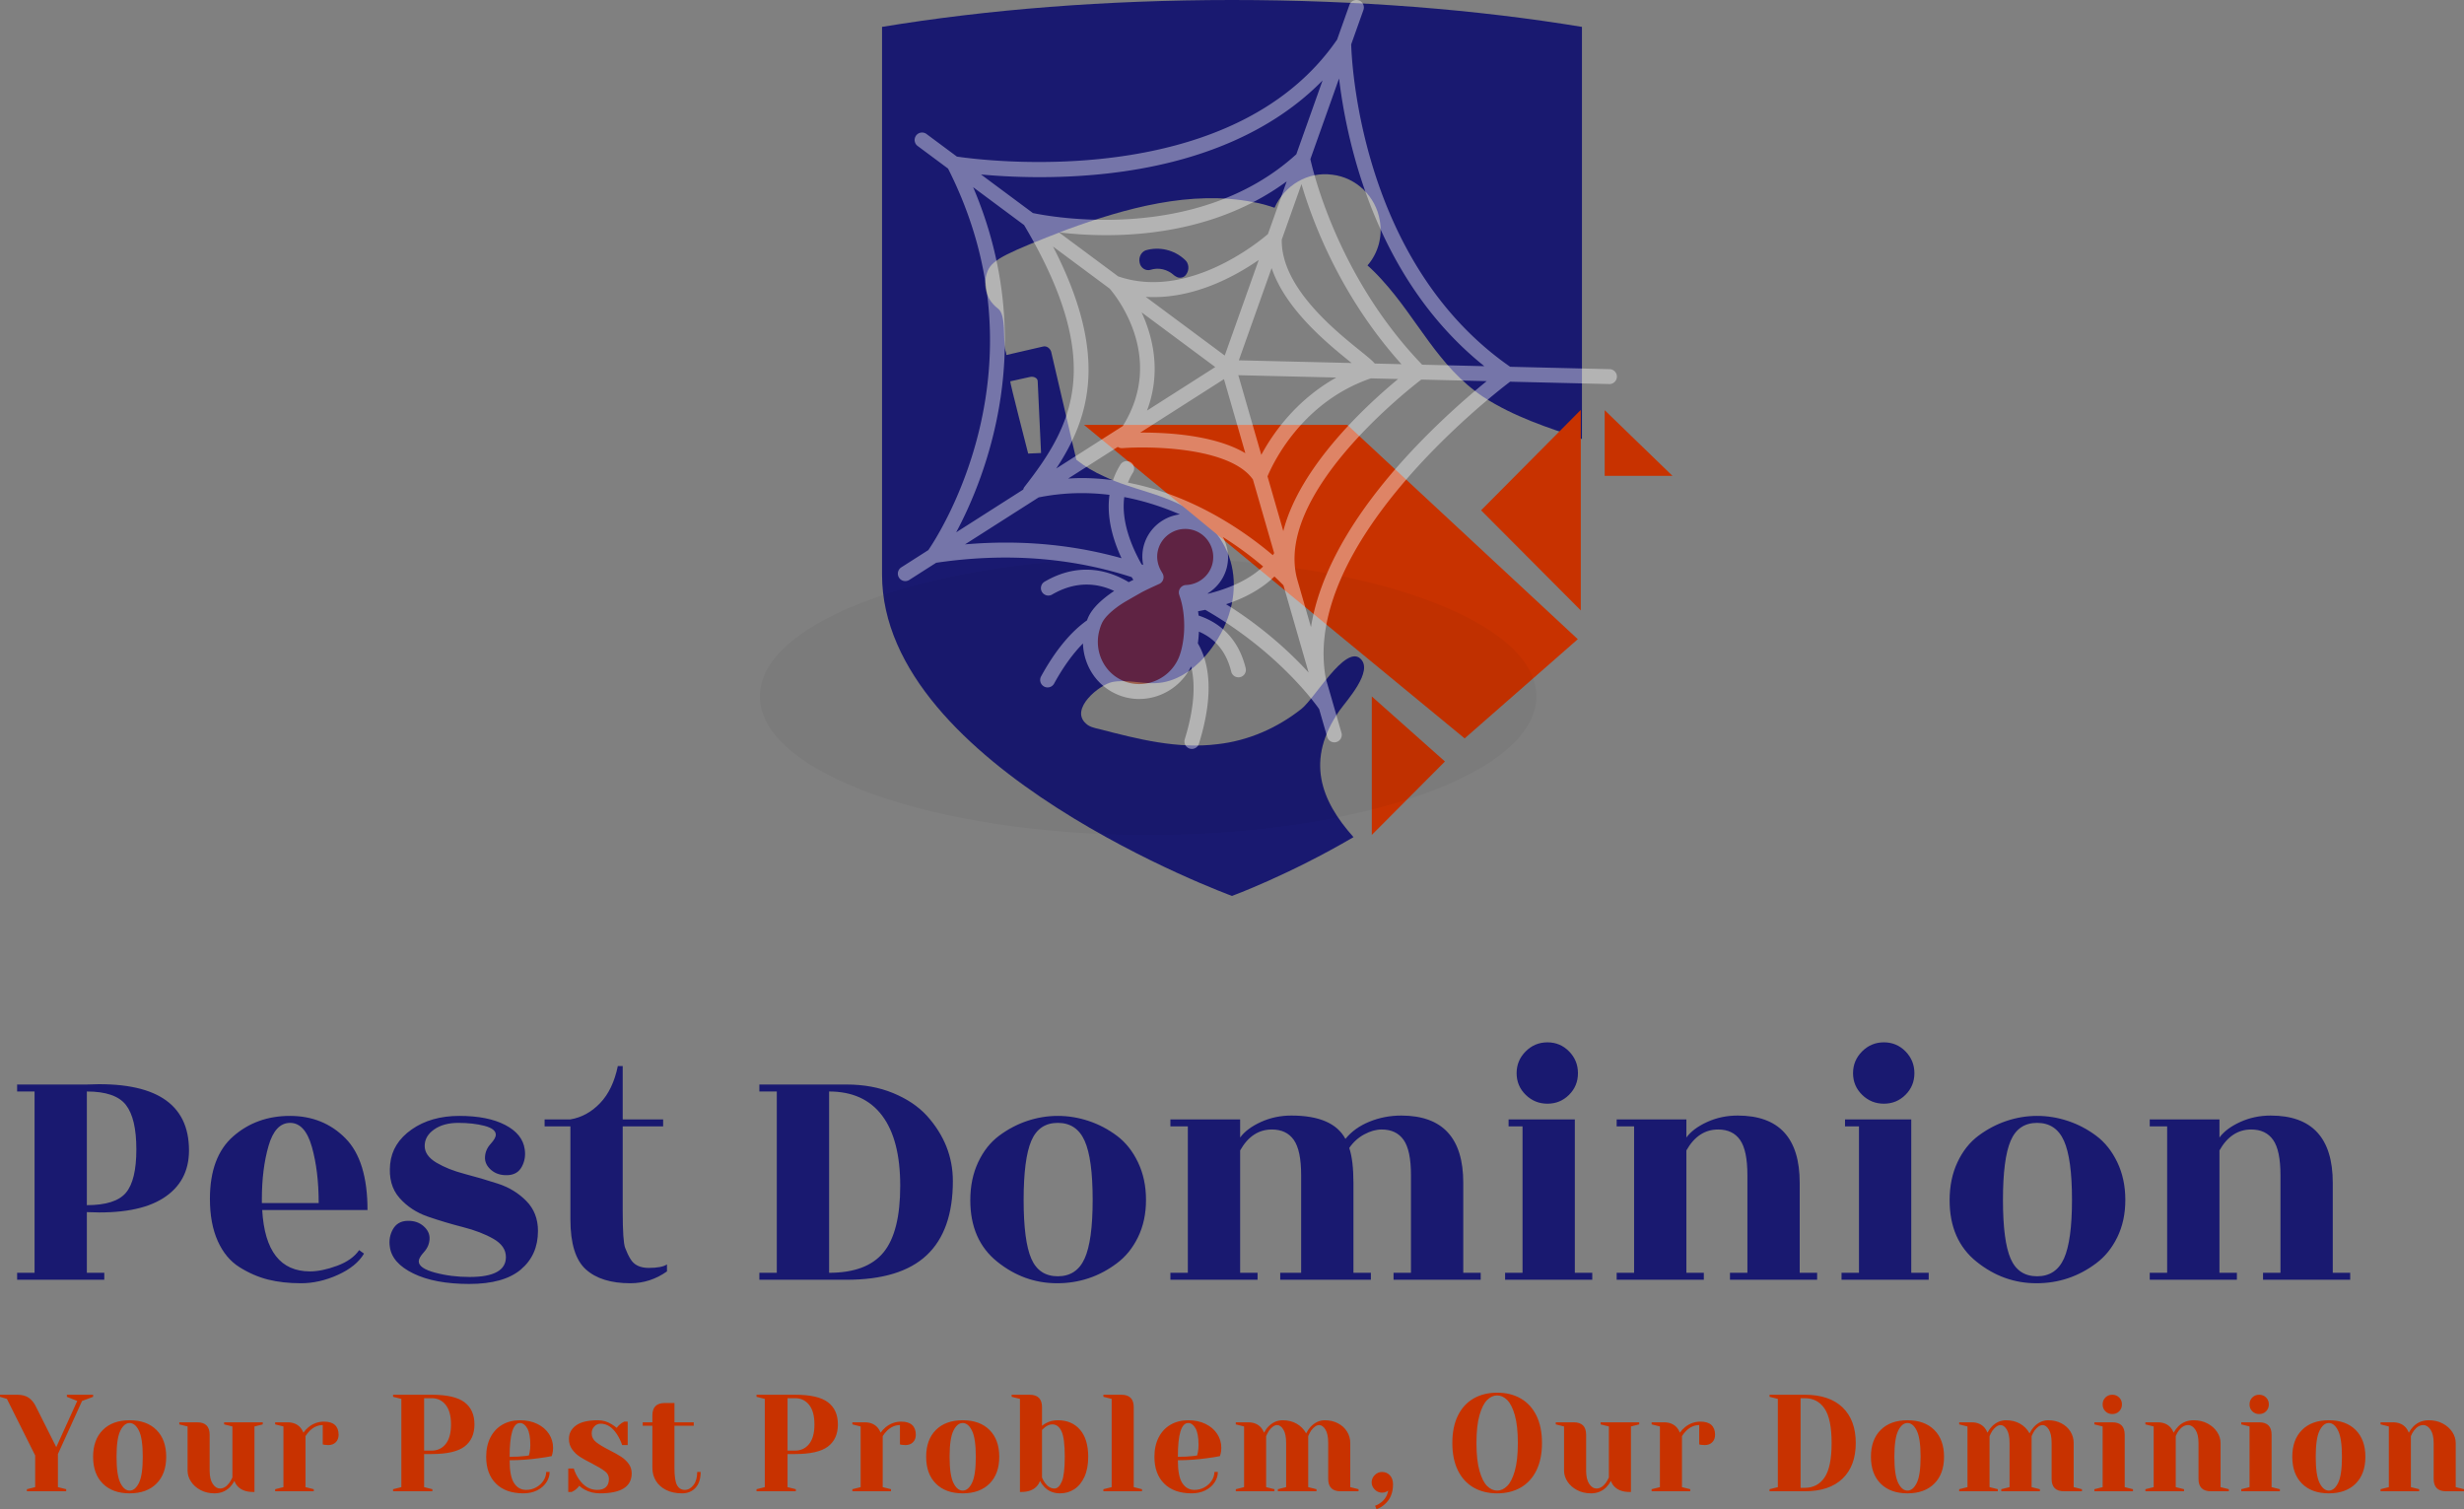 <svg xmlns="http://www.w3.org/2000/svg" xmlns:xlink="http://www.w3.org/1999/xlink" viewBox="298 59.137 395.52 242.249" width="5000" height="3062.413" preserveAspectRatio="none"><rect x="298" y="59.137" width="395.52" height="242.249" fill="#808080" stroke="none"/><defs></defs><style>.a6izo4zJpcolor {fill:#C83200;fill-opacity:1;}.aD6z1nYkhcolor {fill:#191970;fill-opacity:1;}.aFslArbvSW0filter-floo {flood-color:#C83200;flood-opacity:0.5;}.aFv07NPJZrcolors-0 {fill:#C83200;fill-opacity:1;}.aLgOaV3zRcolors-0 {fill:#191970;fill-opacity:1;}.aLgOaV3zRcolors-1 {fill:#869CB8;fill-opacity:1;}.aLgOaV3zRcolors-2 {fill:#5E738E;fill-opacity:1;}.aLgOaV3zRcolors-3 {fill:#151F35;fill-opacity:1;}.aLgOaV3zRcolors-4 {fill:#BDBDC2;fill-opacity:1;}.aLgOaV3zRcolors-5 {fill:#0AC5A8;fill-opacity:1;}.aLgOaV3zRcolors-6 {fill:#51F3DA;fill-opacity:1;}.aLgOaV3zRcolors-7 {fill:#A7ACB0;fill-opacity:1;}.aLnexC3i8Acolors-0 {fill:#C83200;fill-opacity:1;}.aLnexC3i8Acolors-1 {fill:#FFFFFF;fill-opacity:1;}.icon2 {fill:#869CB8;fill-opacity:1;}.icon3 {fill:#5E738E;fill-opacity:1;}.icon3-str {stroke:#5E738E;stroke-opacity:1;}.icon4 {fill:#151F35;fill-opacity:1;}.icon5 {fill:#BDBDC2;fill-opacity:1;}.icon6 {fill:#0AC5A8;fill-opacity:1;}.icon7 {fill:#51F3DA;fill-opacity:1;}.icon8 {fill:#A7ACB0;fill-opacity:1;}</style><defs><filter x="419.975" y="59.137" width="137.569" height="134.016" id="FslArbvSW" filterUnits="userSpaceOnUse" primitiveUnits="userSpaceOnUse" color-interpolation-filters="sRGB"></filter></defs><g opacity="1" transform="rotate(0 298 282.681)"><svg width="395.52" height="18.705" x="298" y="282.681" preserveAspectRatio="none" viewBox="0 -28.6 714.6 33.8"><g transform="matrix(1 0 0 1 0 0)" class="a6izo4zJpcolor"><path id="id-6izo4zJp31" d="M7.80 0L7.80-0.60L10.20-1.20L10.20-10.40L2-26.80L0-27.40L0-28L5-28Q7.08-28 8.34-27.12Q9.60-26.24 10.40-24.60L10.40-24.60L16.32-12.80L22.40-26.20L19.40-27.40L19.40-28L27-28L27-27.40L23.80-26.20L16.80-10.80L16.80-1.20L19.20-0.60L19.20 0L7.80 0Z M37.60 0.60Q32.64 0.60 29.82-2.22Q27.00-5.04 27.00-10L27.00-10Q27.00-14.96 29.82-17.78Q32.64-20.60 37.60-20.60L37.60-20.60Q42.56-20.60 45.38-17.78Q48.20-14.96 48.20-10L48.20-10Q48.20-5.04 45.38-2.22Q42.56 0.60 37.60 0.60L37.60 0.60ZM37.60-0.20Q39.20-0.20 40.30-2.44Q41.40-4.68 41.40-10L41.40-10Q41.40-15.32 40.30-17.56Q39.20-19.80 37.60-19.80L37.60-19.80Q36-19.80 34.90-17.56Q33.80-15.32 33.80-10L33.80-10Q33.80-4.68 34.90-2.44Q36-0.20 37.60-0.20L37.60-0.20Z M62.20 0.60Q59.96 0.60 58.18-0.34Q56.40-1.28 55.40-2.80Q54.40-4.32 54.40-6L54.40-6L54.40-18.80L52.00-19.40L52.00-20L57.20-20Q60.80-20 60.80-16.40L60.80-16.40L60.80-6Q60.80-3.48 61.70-2.14Q62.60-0.80 63.80-0.80L63.80-0.80Q65.28-0.80 66.48-2.40L66.48-2.40Q66.92-3 67.40-4L67.40-4L67.40-18.80L65-19.40L65-20L76.20-20L76.20-19.40L73.80-18.80L73.80 0.20L73.40 0.20Q70.48 0.20 68.96-1.40L68.96-1.40Q68.28-2.12 68-3L68-3Q67.44-2 66.68-1.20L66.68-1.20Q64.88 0.60 62.20 0.60L62.20 0.60Z M79.80 0L79.80-0.60L82.20-1.20L82.20-18.80L79.80-19.40L79.80-20L83.40-20Q85.76-20 87.12-18.48L87.12-18.48Q87.64-17.88 88-17L88-17Q88.60-17.88 89.48-18.60L89.48-18.60Q91.48-20.20 93.96-20.20L93.96-20.20Q96.08-20.20 97.14-19.22Q98.20-18.24 98.20-16.40L98.20-16.40Q98.20-15.04 97.38-14.22Q96.56-13.40 95.20-13.40L95.20-13.40Q94.64-13.40 94.08-13.48L94.08-13.48L93.60-13.60L93.60-19.20Q91.56-19.20 89.88-17.60L89.88-17.60Q89.08-16.80 88.60-16L88.60-16L88.60-1.20L91-0.60L91 0L79.80 0Z M114.00 0L114.00-0.60L116.40-1.20L116.40-26.80L114.00-27.40L114.00-28L125.20-28Q131.84-28 134.72-25.82Q137.60-23.64 137.60-19.40L137.60-19.40Q137.60-15.16 134.72-12.98Q131.84-10.80 125.20-10.80L125.20-10.80L123.00-10.80L123.00-1.20L125.40-0.60L125.40 0L114.00 0ZM123.00-11.80L125.20-11.80Q127.72-11.80 129.26-13.72Q130.80-15.64 130.80-19.40L130.80-19.40Q130.80-23.12 129.26-25.06Q127.72-27 125.20-27L125.20-27L123.00-27L123.00-11.80Z M151.80 0.60Q146.68 0.60 143.84-2.22Q141.00-5.04 141.00-10L141.00-10Q141.00-13.24 142.24-15.64Q143.48-18.04 145.70-19.32Q147.92-20.60 150.80-20.60L150.80-20.60Q153.68-20.60 155.86-19.52Q158.04-18.44 159.22-16.62Q160.40-14.80 160.40-12.60L160.40-12.60Q160.40-11.60 160.20-10.88L160.20-10.88L160.00-10.20Q158.28-9.84 156.28-9.60L156.28-9.60Q152.08-9 147.80-9L147.80-9Q147.80-4.36 149.08-2.38Q150.36-0.40 152.60-0.40L152.60-0.40Q154.16-0.40 155.50-1.14Q156.84-1.88 157.62-3.10Q158.40-4.32 158.40-5.60L158.40-5.60L159.40-5.60Q159.40-4 158.44-2.56Q157.48-1.12 155.76-0.26Q154.04 0.60 151.80 0.60L151.80 0.60ZM147.80-10Q150.36-10 151.96-10.20L151.96-10.20Q152.64-10.24 153.40-10.40L153.40-10.40Q153.44-10.60 153.60-11.28L153.60-11.28Q153.80-12.28 153.80-13.40L153.80-13.40Q153.80-16.72 152.92-18.26Q152.04-19.80 150.80-19.80L150.80-19.80Q147.80-19.80 147.80-10L147.80-10Z M174.00 0.60Q171.52 0.60 169.56-0.48L169.56-0.48Q168.60-1 168.00-1.60L168.00-1.60Q167.36-0.72 166.60-0.24L166.60-0.24Q166.24 0 165.80 0.20L165.80 0.20L164.80 0.20L164.80-6.60L166.40-6.60Q166.92-4.92 167.92-3.48L167.92-3.48Q170.04-0.40 173.20-0.40L173.20-0.40Q174.88-0.40 175.74-1.22Q176.60-2.04 176.60-3.60L176.60-3.60Q176.60-4.92 175.42-5.82Q174.24-6.72 171.72-8.04L171.72-8.04Q169.56-9.12 168.22-9.98Q166.88-10.84 165.94-12.14Q165.00-13.44 165.00-15.20L165.00-15.20Q165.00-17.60 167.06-19.10Q169.12-20.60 173.40-20.60L173.40-20.60Q175.52-20.60 177.32-19.48L177.32-19.48Q178.20-18.96 178.84-18.40L178.84-18.40Q179.36-19.12 180.24-19.76L180.24-19.76Q180.92-20.16 181.04-20.20L181.04-20.20L182.04-20.20L182.04-13.40L180.44-13.40Q179.84-15.12 178.96-16.48L178.96-16.48Q176.96-19.60 174.20-19.60L174.20-19.60Q173.12-19.60 172.36-18.80Q171.60-18 171.60-16.80L171.60-16.80Q171.60-15.28 172.88-14.26Q174.16-13.24 176.76-11.92L176.76-11.92Q178.88-10.84 180.14-10.02Q181.40-9.20 182.30-8Q183.20-6.80 183.20-5.20L183.20-5.20Q183.20 0.60 174.00 0.60L174.00 0.60Z M197.80 0.60Q195.16 0.60 193.22-0.36Q191.28-1.32 190.24-3Q189.20-4.68 189.20-6.80L189.20-6.80L189.20-19L186.40-19L186.40-20L189.20-20L189.20-22Q189.20-25.60 192.80-25.60L192.80-25.60L195.60-25.60L195.60-20L201.20-20L201.20-19L195.60-19L195.60-6.80Q195.60-3.12 196.36-1.76Q197.12-0.40 198.60-0.40L198.60-0.40Q200.04-0.40 201.12-1.80Q202.20-3.20 202.20-5.60L202.20-5.60L203.20-5.60Q203.20-2.64 201.72-1.02Q200.24 0.60 197.80 0.60L197.80 0.60Z M219.40 0L219.40-0.60L221.80-1.20L221.80-26.80L219.40-27.40L219.40-28L230.60-28Q237.24-28 240.12-25.82Q243.00-23.64 243.00-19.40L243.00-19.40Q243.00-15.16 240.12-12.98Q237.24-10.80 230.60-10.80L230.60-10.80L228.40-10.80L228.40-1.20L230.80-0.60L230.80 0L219.40 0ZM228.40-11.80L230.60-11.80Q233.12-11.80 234.66-13.72Q236.20-15.64 236.20-19.40L236.20-19.40Q236.20-23.12 234.66-25.06Q233.12-27 230.60-27L230.60-27L228.40-27L228.40-11.80Z M247.20 0L247.20-0.60L249.60-1.20L249.60-18.80L247.20-19.40L247.20-20L250.80-20Q253.16-20 254.52-18.48L254.52-18.48Q255.04-17.88 255.40-17L255.40-17Q256.00-17.88 256.88-18.60L256.88-18.60Q258.88-20.20 261.36-20.20L261.36-20.20Q263.48-20.20 264.54-19.22Q265.60-18.24 265.60-16.40L265.60-16.40Q265.60-15.04 264.78-14.22Q263.96-13.40 262.60-13.40L262.60-13.40Q262.04-13.40 261.48-13.48L261.48-13.48L261.00-13.60L261.00-19.20Q258.96-19.20 257.28-17.60L257.28-17.60Q256.48-16.80 256.00-16L256.00-16L256.00-1.20L258.40-0.60L258.40 0L247.20 0Z M279.20 0.60Q274.24 0.60 271.42-2.22Q268.60-5.04 268.60-10L268.60-10Q268.60-14.96 271.42-17.78Q274.24-20.60 279.20-20.60L279.20-20.60Q284.16-20.60 286.98-17.78Q289.80-14.96 289.80-10L289.80-10Q289.80-5.04 286.98-2.22Q284.16 0.60 279.20 0.60L279.20 0.60ZM279.20-0.20Q280.80-0.20 281.90-2.44Q283.00-4.68 283.00-10L283.00-10Q283.00-15.32 281.90-17.56Q280.80-19.80 279.20-19.80L279.20-19.80Q277.60-19.80 276.50-17.56Q275.40-15.32 275.40-10L275.40-10Q275.40-4.68 276.50-2.44Q277.60-0.20 279.20-0.20L279.20-0.20Z M307.40 0.60Q304.72 0.60 302.92-1.20L302.92-1.20Q302.16-2 301.60-3L301.60-3Q301.32-2.12 300.64-1.40L300.64-1.40Q299.12 0.20 296.20 0.20L296.20 0.20L295.80 0.20L295.80-26.80L293.40-27.40L293.40-28L298.60-28Q302.20-28 302.20-24.40L302.20-24.40L302.20-19Q302.84-19.52 303.44-19.80L303.44-19.80Q304.88-20.60 306.80-20.60L306.80-20.60Q310.84-20.60 313.22-17.86Q315.60-15.12 315.60-10L315.60-10Q315.60-6.60 314.52-4.22Q313.44-1.84 311.60-0.62Q309.76 0.60 307.40 0.60L307.40 0.60ZM305.80-0.80Q307.08-0.80 307.94-2.82Q308.80-4.84 308.80-10L308.80-10Q308.80-15.40 307.86-17.40Q306.92-19.40 305.20-19.40L305.20-19.40Q304.16-19.40 303.08-18.60L303.08-18.60Q302.76-18.36 302.20-17.80L302.20-17.80L302.20-4Q302.56-3.08 303.08-2.40L303.08-2.40Q304.28-0.80 305.80-0.80L305.80-0.80Z M320.00 0L320.00-0.60L322.40-1.20L322.40-26.80L320.00-27.40L320.00-28L325.20-28Q328.80-28 328.80-24.40L328.80-24.40L328.80-1.20L331.20-0.60L331.20 0L320.00 0Z M345.60 0.60Q340.48 0.60 337.64-2.22Q334.80-5.04 334.80-10L334.80-10Q334.80-13.24 336.04-15.64Q337.28-18.04 339.50-19.32Q341.72-20.60 344.60-20.60L344.60-20.60Q347.48-20.60 349.66-19.52Q351.84-18.44 353.02-16.62Q354.20-14.80 354.20-12.60L354.20-12.60Q354.20-11.60 354.00-10.88L354.00-10.88L353.80-10.20Q352.08-9.84 350.08-9.60L350.08-9.60Q345.88-9 341.60-9L341.60-9Q341.60-4.36 342.88-2.38Q344.16-0.40 346.40-0.40L346.40-0.40Q347.96-0.40 349.30-1.14Q350.64-1.88 351.42-3.10Q352.20-4.32 352.20-5.60L352.20-5.60L353.20-5.60Q353.20-4 352.24-2.56Q351.28-1.12 349.56-0.26Q347.84 0.60 345.60 0.60L345.60 0.60ZM341.60-10Q344.16-10 345.76-10.20L345.76-10.20Q346.44-10.24 347.20-10.40L347.20-10.40Q347.24-10.60 347.40-11.28L347.40-11.28Q347.60-12.28 347.60-13.40L347.60-13.40Q347.60-16.72 346.72-18.26Q345.84-19.80 344.60-19.80L344.60-19.80Q341.60-19.80 341.60-10L341.60-10Z M358.40 0L358.40-0.60L360.80-1.20L360.80-18.80L358.40-19.40L358.40-20L362.00-20Q364.36-20 365.72-18.48L365.72-18.48Q366.24-17.88 366.60-17L366.60-17Q367.20-18.12 367.88-18.80L367.88-18.80Q369.68-20.60 372.00-20.60L372.00-20.60Q374.32-20.60 376.08-19.58Q377.84-18.56 378.80-16.80L378.80-16.80Q379.40-17.96 380.08-18.68L380.08-18.68Q381.92-20.60 384.20-20.60L384.20-20.60Q386.32-20.60 388.02-19.72Q389.72-18.84 390.66-17.32Q391.60-15.80 391.60-14L391.60-14L391.60-1.20L394.00-0.60L394.00 0L388.80 0Q385.20 0 385.20-3.60L385.20-3.60L385.20-14Q385.20-16.60 384.40-17.90Q383.60-19.20 382.60-19.20L382.60-19.20Q381.44-19.20 380.24-17.60L380.24-17.60Q379.76-16.84 379.40-16L379.40-16L379.40-1.20L381.80-0.60L381.80 0L370.60 0L370.60-0.60L373.00-1.20L373.00-14Q373.00-16.60 372.20-17.90Q371.40-19.20 370.40-19.20L370.40-19.20Q369.24-19.20 368.04-17.60L368.04-17.60Q367.56-16.84 367.20-16L367.20-16L367.20-1.20L369.60-0.60L369.60 0L358.40 0Z M399.20 5.20L398.80 4.20Q399.64 3.92 400.48 3.28L400.48 3.28Q402.20 2 402.60-0.20L402.60-0.20L402.08 0.12Q401.56 0.40 400.80 0.40L400.80 0.40Q399.60 0.40 398.70-0.50Q397.80-1.40 397.80-2.60L397.80-2.60Q397.80-3.80 398.70-4.70Q399.60-5.60 400.80-5.60L400.80-5.60Q402.20-5.60 403.10-4.62Q404.00-3.64 404.00-2L404.00-2Q404.00 1.68 401.60 3.76L401.60 3.76Q400.56 4.72 399.20 5.20L399.20 5.20Z M434.20 0.60Q430.28 0.60 427.34-1.10Q424.40-2.80 422.80-6.08Q421.20-9.36 421.20-14L421.20-14Q421.20-18.64 422.80-21.92Q424.40-25.20 427.34-26.90Q430.28-28.60 434.20-28.60L434.20-28.60Q438.12-28.60 441.06-26.90Q444.00-25.20 445.60-21.92Q447.20-18.64 447.20-14L447.20-14Q447.20-9.36 445.60-6.08Q444.00-2.80 441.06-1.10Q438.12 0.60 434.20 0.60L434.20 0.60ZM434.20-0.20Q435.76-0.20 437.10-1.52Q438.44-2.84 439.32-5.92Q440.20-9 440.20-14L440.20-14Q440.20-19 439.32-22.08Q438.44-25.16 437.10-26.48Q435.76-27.80 434.20-27.80L434.20-27.80Q432.64-27.80 431.30-26.48Q429.96-25.16 429.08-22.08Q428.20-19 428.20-14L428.20-14Q428.20-9 429.08-5.92Q429.96-2.84 431.30-1.52Q432.64-0.20 434.20-0.20L434.20-0.20Z M461.40 0.60Q459.16 0.60 457.38-0.34Q455.60-1.28 454.60-2.80Q453.60-4.32 453.60-6L453.60-6L453.60-18.80L451.20-19.40L451.20-20L456.40-20Q460.00-20 460.00-16.40L460.00-16.40L460.00-6Q460.00-3.48 460.90-2.14Q461.80-0.80 463.00-0.80L463.00-0.80Q464.48-0.80 465.68-2.40L465.68-2.40Q466.12-3 466.60-4L466.60-4L466.60-18.80L464.20-19.40L464.20-20L475.40-20L475.40-19.40L473.00-18.80L473.00 0.20L472.60 0.20Q469.68 0.20 468.16-1.40L468.16-1.40Q467.48-2.12 467.20-3L467.20-3Q466.64-2 465.88-1.20L465.88-1.20Q464.08 0.60 461.40 0.60L461.40 0.60Z M479.00 0L479.00-0.60L481.40-1.20L481.40-18.80L479.00-19.40L479.00-20L482.60-20Q484.96-20 486.32-18.48L486.32-18.48Q486.84-17.88 487.20-17L487.20-17Q487.80-17.88 488.68-18.60L488.68-18.60Q490.68-20.20 493.16-20.20L493.16-20.20Q495.28-20.20 496.34-19.22Q497.40-18.24 497.40-16.40L497.40-16.40Q497.40-15.04 496.58-14.22Q495.76-13.40 494.40-13.40L494.40-13.40Q493.84-13.40 493.28-13.48L493.28-13.48L492.80-13.60L492.80-19.20Q490.76-19.20 489.08-17.60L489.08-17.60Q488.28-16.80 487.80-16L487.80-16L487.80-1.20L490.20-0.60L490.20 0L479.00 0Z M513.20 0L513.20-0.60L515.60-1.20L515.60-26.80L513.20-27.40L513.20-28L523.40-28Q530.56-28 534.38-24.32Q538.20-20.64 538.20-14L538.20-14Q538.20-7.36 534.38-3.68Q530.56 0 523.40 0L523.40 0L513.20 0ZM522.20-1L523.40-1Q527.12-1 529.16-4.02Q531.20-7.04 531.20-14L531.20-14Q531.20-20.96 529.16-23.98Q527.12-27 523.40-27L523.40-27L522.20-27L522.20-1Z M553.20 0.60Q548.24 0.60 545.42-2.22Q542.60-5.04 542.60-10L542.60-10Q542.60-14.96 545.42-17.78Q548.24-20.60 553.20-20.60L553.20-20.60Q558.16-20.60 560.98-17.78Q563.80-14.96 563.80-10L563.80-10Q563.80-5.04 560.98-2.22Q558.16 0.60 553.20 0.60L553.20 0.60ZM553.20-0.20Q554.80-0.20 555.90-2.44Q557.00-4.68 557.00-10L557.00-10Q557.00-15.32 555.90-17.56Q554.80-19.80 553.20-19.80L553.20-19.80Q551.60-19.80 550.50-17.56Q549.40-15.32 549.40-10L549.40-10Q549.40-4.68 550.50-2.44Q551.60-0.20 553.20-0.20L553.20-0.20Z M568.20 0L568.20-0.60L570.60-1.20L570.60-18.80L568.20-19.40L568.20-20L571.80-20Q574.16-20 575.52-18.48L575.52-18.48Q576.04-17.88 576.40-17L576.40-17Q577.00-18.12 577.68-18.80L577.68-18.80Q579.48-20.60 581.80-20.60L581.80-20.60Q584.12-20.60 585.88-19.58Q587.64-18.56 588.60-16.80L588.60-16.80Q589.20-17.96 589.88-18.68L589.88-18.68Q591.72-20.60 594.00-20.60L594.00-20.60Q596.12-20.60 597.82-19.72Q599.52-18.84 600.46-17.32Q601.40-15.80 601.40-14L601.40-14L601.40-1.20L603.80-0.60L603.80 0L598.60 0Q595.00 0 595.00-3.60L595.00-3.60L595.00-14Q595.00-16.60 594.20-17.90Q593.40-19.20 592.40-19.20L592.40-19.20Q591.24-19.20 590.04-17.60L590.04-17.60Q589.56-16.84 589.20-16L589.20-16L589.20-1.20L591.60-0.60L591.60 0L580.40 0L580.40-0.60L582.80-1.20L582.80-14Q582.80-16.60 582.00-17.90Q581.20-19.20 580.20-19.20L580.20-19.20Q579.04-19.20 577.84-17.60L577.84-17.60Q577.36-16.84 577.00-16L577.00-16L577.00-1.20L579.40-0.60L579.40 0L568.20 0Z M607.40 0L607.40-0.60L609.80-1.20L609.80-18.80L607.40-19.40L607.40-20L612.60-20Q616.20-20 616.20-16.40L616.20-16.40L616.20-1.20L618.60-0.60L618.60 0L607.40 0ZM612.60-22.40Q611.40-22.40 610.60-23.20Q609.80-24 609.80-25.20L609.80-25.20Q609.80-26.40 610.60-27.20Q611.40-28 612.60-28L612.60-28Q613.80-28 614.60-27.20Q615.40-26.40 615.40-25.20L615.40-25.20Q615.40-24 614.60-23.20Q613.80-22.40 612.60-22.40L612.60-22.40Z M622.20 0L622.20-0.60L624.60-1.20L624.60-18.80L622.20-19.40L622.20-20L625.80-20Q628.16-20 629.52-18.48L629.52-18.48Q630.04-17.88 630.40-17L630.40-17Q630.96-18.04 631.72-18.80L631.72-18.80Q633.52-20.60 636.20-20.60L636.20-20.60Q638.44-20.60 640.22-19.66Q642.00-18.72 643.00-17.20Q644.00-15.68 644.00-14L644.00-14L644.00-1.20L646.40-0.60L646.40 0L641.20 0Q637.60 0 637.60-3.60L637.60-3.60L637.60-14Q637.60-16.52 636.70-17.86Q635.80-19.20 634.60-19.20L634.60-19.20Q633.08-19.20 631.88-17.60L631.88-17.60Q631.36-16.92 631.00-16L631.00-16L631.00-1.20L633.40-0.60L633.40 0L622.20 0Z M650 0L650-0.60L652.40-1.20L652.40-18.80L650-19.40L650-20L655.20-20Q658.80-20 658.80-16.40L658.80-16.40L658.80-1.20L661.20-0.60L661.20 0L650 0ZM655.20-22.40Q654-22.40 653.20-23.20Q652.40-24 652.40-25.20L652.40-25.20Q652.40-26.40 653.20-27.20Q654-28 655.20-28L655.20-28Q656.40-28 657.20-27.20Q658-26.40 658-25.20L658-25.20Q658-24 657.20-23.20Q656.40-22.40 655.20-22.40L655.20-22.40Z M675.40 0.60Q670.44 0.60 667.62-2.22Q664.80-5.04 664.80-10L664.80-10Q664.80-14.96 667.62-17.78Q670.44-20.60 675.40-20.60L675.40-20.60Q680.36-20.60 683.18-17.78Q686-14.96 686-10L686-10Q686-5.04 683.18-2.22Q680.36 0.60 675.40 0.60L675.40 0.60ZM675.40-0.20Q677-0.20 678.10-2.44Q679.20-4.68 679.20-10L679.20-10Q679.20-15.32 678.10-17.56Q677-19.80 675.40-19.80L675.40-19.80Q673.80-19.80 672.70-17.56Q671.60-15.32 671.60-10L671.60-10Q671.60-4.68 672.70-2.44Q673.80-0.20 675.40-0.20L675.40-0.20Z M690.40 0L690.40-0.60L692.80-1.20L692.80-18.80L690.40-19.40L690.40-20L694.00-20Q696.36-20 697.72-18.48L697.72-18.48Q698.24-17.88 698.60-17L698.60-17Q699.16-18.04 699.92-18.80L699.92-18.80Q701.72-20.60 704.40-20.60L704.40-20.60Q706.64-20.60 708.42-19.66Q710.20-18.72 711.20-17.20Q712.20-15.68 712.20-14L712.20-14L712.20-1.20L714.60-0.60L714.60 0L709.40 0Q705.80 0 705.80-3.60L705.80-3.60L705.80-14Q705.80-16.52 704.90-17.86Q704.00-19.20 702.80-19.20L702.80-19.20Q701.28-19.20 700.08-17.60L700.08-17.60Q699.56-16.92 699.20-16L699.20-16L699.20-1.20L701.60-0.60L701.60 0L690.40 0Z"></path></g></svg></g><g opacity="1" transform="rotate(0 300.748 226.446)"><svg width="374.504" height="38.783" x="300.748" y="226.446" preserveAspectRatio="none" viewBox="1.6 -27.24 267.68 27.72"><g transform="matrix(1 0 0 1 0 0)" class="aD6z1nYkhcolor"><path id="id-D6z1nYkh13" d="M9.60-21.60L9.60-21.60L9.60-8.56Q12.88-8.56 14.08-9.98Q15.28-11.40 15.28-14.96Q15.28-18.52 14.08-20.06Q12.88-21.60 9.60-21.60ZM9.60-0.80L11.60-0.80L11.60 0L1.60 0L1.60-0.80L3.60-0.80L3.60-21.60L1.60-21.60L1.60-22.40L9.56-22.40Q21.32-22.96 21.32-14.84L21.32-14.84Q21.32-11.24 18.36-9.36Q15.40-7.48 9.60-7.76L9.60-7.76L9.60-0.80Z M41.80-8L41.80-8L29.72-8Q30.12-0.96 35.20-0.96L35.20-0.96Q36.56-0.96 38.30-1.60Q40.04-2.24 40.84-3.40L40.84-3.40L41.40-3Q40.52-1.52 38.40-0.56Q36.28 0.40 34.18 0.40Q32.08 0.40 30.40-0.02Q28.72-0.44 27.12-1.44Q25.52-2.44 24.62-4.44Q23.72-6.44 23.72-9.28L23.72-9.28Q23.72-14.12 26.40-16.46Q29.08-18.80 32.90-18.80Q36.72-18.80 39.26-16.24Q41.80-13.68 41.80-8ZM29.68-9.24L29.68-8.80L36.20-8.80Q36.20-12.48 35.42-15.24Q34.64-18 32.92-18Q31.20-18 30.44-15.34Q29.68-12.68 29.68-9.24L29.68-9.24Z M53.52-0.32L53.52-0.32Q57.68-0.32 57.68-2.60L57.68-2.60Q57.68-3.88 56.24-4.70Q54.80-5.52 52.76-6.04Q50.72-6.56 48.74-7.24Q46.76-7.92 45.46-9.40Q44.16-10.88 44.40-13.28Q44.64-15.68 46.86-17.24Q49.08-18.80 52.34-18.80Q55.60-18.80 57.60-17.76Q59.60-16.72 59.84-14.96L59.84-14.96Q60-13.88 59.50-12.96Q59.00-12.04 57.86-12Q56.72-11.96 55.98-12.60Q55.24-13.24 55.28-14.08Q55.32-14.92 55.92-15.58Q56.52-16.24 56.52-16.64L56.52-16.64Q56.52-17.32 55.22-17.66Q53.92-18 52.22-18Q50.52-18 49.44-17.24Q48.36-16.48 48.36-15.36Q48.36-14.24 49.70-13.44Q51.04-12.64 52.96-12.14Q54.88-11.64 56.78-11.02Q58.68-10.40 60.02-9.04Q61.36-7.68 61.36-5.60L61.36-5.60Q61.36-2.84 59.40-1.18Q57.44 0.48 53.48 0.48Q49.52 0.48 47.06-0.72Q44.60-1.92 44.36-3.80L44.36-3.80Q44.20-4.88 44.72-5.80Q45.24-6.72 46.36-6.76Q47.48-6.80 48.22-6.16Q48.96-5.52 48.92-4.68Q48.88-3.84 48.28-3.18Q47.68-2.52 47.68-2.12L47.68-2.12Q47.68-1.32 49.54-0.82Q51.40-0.32 53.52-0.32Z M75.72-17.60L71.08-17.60L71.08-7.84Q71.08-4.40 71.36-3.66Q71.64-2.92 71.96-2.40L71.96-2.40Q72.56-1.36 74.06-1.36Q75.56-1.36 76.16-1.76L76.16-1.76L76.16-0.96Q74.24 0.40 71.96 0.40L71.96 0.40Q68.60 0.40 66.84-1.20Q65.08-2.80 65.08-6.92L65.08-6.92L65.08-17.60L62.12-17.60L62.12-18.40L65.08-18.40Q67-18.72 68.48-20.26Q69.96-21.80 70.52-24.52L70.52-24.52L71.08-24.52L71.08-18.40L75.72-18.40L75.72-17.60Z M96.76 0L96.76 0L86.76 0L86.76-0.80L88.76-0.80L88.76-21.60L86.76-21.60L86.76-22.40L96.76-22.40Q99.72-22.40 102.10-21.42Q104.48-20.44 105.96-18.84L105.96-18.84Q108.96-15.52 108.96-11.32L108.96-11.32Q108.96-5.64 105.96-2.82Q102.96 0 96.76 0ZM94.76-21.60L94.76-0.80Q99.08-0.80 101-3.14Q102.92-5.48 102.92-10.78Q102.92-16.08 100.84-18.84Q98.76-21.60 94.76-21.60L94.76-21.60Z M117.96-2.42Q118.84-0.40 121.00-0.40Q123.16-0.40 124.08-2.44Q125.00-4.48 125.00-9.18Q125.00-13.88 124.08-15.94Q123.16-18 121.00-18Q118.84-18 117.96-15.94Q117.08-13.88 117.08-9.16Q117.08-4.44 117.96-2.42ZM120.92 0.40Q117.12 0.40 114.04-2.08Q110.96-4.56 110.96-9.12L110.96-9.12Q110.96-11.56 111.86-13.48Q112.76-15.40 114.26-16.52Q115.76-17.64 117.48-18.22Q119.20-18.80 121.00-18.80Q122.80-18.80 124.54-18.22Q126.28-17.64 127.78-16.52Q129.28-15.40 130.20-13.48Q131.12-11.56 131.12-9.16Q131.12-6.76 130.20-4.88Q129.28-3 127.76-1.88L127.76-1.88Q124.72 0.40 120.92 0.40Z M167.52-11.12L167.52-0.80L169.52-0.80L169.52 0L159.52 0L159.52-0.80L161.52-0.80L161.52-12Q161.52-14.84 160.68-16.04Q159.84-17.24 158.16-17.24L158.16-17.24Q157.20-17.24 156.16-16.68Q155.12-16.12 154.44-15.12L154.44-15.12Q154.92-13.68 154.92-11.12L154.92-11.12L154.92-0.80L156.92-0.80L156.92 0L146.52 0L146.52-0.80L148.92-0.80L148.92-12Q148.92-14.84 148.08-16.04Q147.24-17.24 145.56-17.24L145.56-17.24Q143.28-17.24 141.92-14.84L141.92-14.84L141.92-0.80L143.92-0.80L143.92 0L133.92 0L133.92-0.80L135.92-0.80L135.92-17.60L133.92-17.60L133.92-18.40L141.92-18.40L141.92-16.32Q142.68-17.36 144.30-18.10Q145.92-18.84 147.80-18.84L147.80-18.84Q152.56-18.84 154-16.16L154-16.16Q155.04-17.44 156.76-18.14Q158.48-18.84 160.40-18.84L160.40-18.84Q167.52-18.84 167.52-11.12L167.52-11.12Z M180.32-18.40L180.32-0.80L182.32-0.80L182.32 0L172.32 0L172.32-0.80L174.32-0.80L174.32-17.60L172.72-17.60L172.72-18.40L180.32-18.40ZM180.68-23.70Q180.68-22.24 179.66-21.22Q178.64-20.20 177.18-20.20Q175.72-20.20 174.68-21.22Q173.64-22.24 173.64-23.70Q173.64-25.16 174.68-26.20Q175.72-27.24 177.18-27.24Q178.64-27.24 179.66-26.20Q180.68-25.16 180.68-23.70Z M206.12-11.12L206.12-0.80L208.12-0.80L208.12 0L198.12 0L198.12-0.80L200.12-0.80L200.12-12Q200.12-14.84 199.28-16.04Q198.44-17.24 196.76-17.24L196.76-17.24Q194.48-17.24 193.12-14.84L193.12-14.84L193.12-0.80L195.12-0.80L195.12 0L185.12 0L185.12-0.80L187.12-0.80L187.12-17.60L185.12-17.60L185.12-18.40L193.12-18.40L193.12-16.32Q193.88-17.36 195.50-18.10Q197.12-18.84 199-18.84L199-18.84Q206.12-18.84 206.12-11.12L206.12-11.12Z M218.92-18.40L218.92-0.80L220.92-0.80L220.92 0L210.92 0L210.92-0.80L212.92-0.80L212.92-17.60L211.32-17.60L211.32-18.40L218.92-18.40ZM219.28-23.70Q219.28-22.24 218.26-21.22Q217.24-20.20 215.78-20.20Q214.32-20.20 213.28-21.22Q212.24-22.24 212.24-23.70Q212.24-25.16 213.28-26.20Q214.32-27.24 215.78-27.24Q217.24-27.24 218.26-26.20Q219.28-25.16 219.28-23.70Z M230.32-2.42Q231.20-0.40 233.36-0.40Q235.52-0.40 236.44-2.44Q237.36-4.48 237.36-9.18Q237.36-13.88 236.44-15.94Q235.52-18 233.36-18Q231.20-18 230.32-15.94Q229.44-13.88 229.44-9.16Q229.44-4.44 230.32-2.42ZM233.28 0.40Q229.48 0.40 226.40-2.08Q223.32-4.56 223.32-9.12L223.32-9.12Q223.32-11.56 224.22-13.48Q225.12-15.40 226.62-16.52Q228.12-17.64 229.84-18.22Q231.56-18.80 233.36-18.80Q235.16-18.80 236.90-18.22Q238.64-17.64 240.14-16.52Q241.64-15.40 242.56-13.48Q243.48-11.56 243.48-9.16Q243.48-6.76 242.56-4.88Q241.64-3 240.12-1.88L240.12-1.88Q237.08 0.40 233.28 0.40Z M267.28-11.12L267.28-0.80L269.28-0.80L269.28 0L259.28 0L259.28-0.80L261.28-0.80L261.28-12Q261.28-14.84 260.44-16.04Q259.60-17.24 257.92-17.24L257.92-17.24Q255.64-17.24 254.28-14.84L254.28-14.84L254.28-0.80L256.28-0.80L256.28 0L246.28 0L246.28-0.80L248.28-0.80L248.28-17.60L246.28-17.60L246.28-18.40L254.28-18.40L254.28-16.32Q255.04-17.36 256.66-18.10Q258.28-18.84 260.16-18.84L260.16-18.84Q267.28-18.84 267.28-11.12L267.28-11.12Z"></path></g></svg></g><g opacity="1" transform="rotate(0 439.584 59.137)"><svg width="112.351" height="143.81" x="439.584" y="59.137" preserveAspectRatio="none" viewBox="37.5 20 125 160"><g transform="matrix(-1 0 0 1 200 0)"><g><path d="M109.3 69.6c-.5 0-.9-.2-1.2-.7-.5-.8-.4-1.9.3-2.5 1.9-1.8 4.6-2.4 7-1.7.8.3 1.3 1.2 1.1 2.2-.2 1-1.1 1.5-1.9 1.3-1.5-.5-3.1-.1-4.3 1-.3.2-.6.4-1 .4z" data-color="1" class="aLgOaV3zRcolors-0"></path><path d="M100 20c-22.5 0-43.7 1.7-62.5 4.8v73.6c6.1-2 12.2-4 17.6-7.5C63.3 85.4 66.8 77 73.2 70c.8-.9 1.7-1.8 2.6-2.6-1.9-2.2-2.7-5.1-2.2-8 .7-4.3 4.2-7.7 8.5-8.2 4.4-.6 8.5 1.9 10.3 5.9 1.2-.4 2.5-.8 3.8-1 11.1-2.2 22.9 1.1 33.3 4.9 10.6 4.1 13.2 5.3 14.1 7.3.9 2.1.6 5-1.8 6.8-1.5 1.1-.9 5.6-1.3 7.4-.1.3-.2.6-.2.9l-6.5-1.5c-.7-.2-1.3.3-1.5.9l-4.5 19.3c-1.5 1.2-3.2 2.2-5 3-5 2.4-10.9 3.1-15.6 6.2-9.8 6.3-9.4 17.8-2.4 25.9 2.3 2.6 5.4 4.7 8.9 4.8 2.6.1 5.2-.7 7.7-.2 2.3.5 7.6 4.8 4.7 7.4-.6.6-1.5.8-2.4 1-6.9 1.8-14 3.6-21.1 2.7-5.5-.6-10.7-2.9-15-6.3-2.4-1.9-7.8-11.4-10.5-9-2.5 2.2 2.5 7.6 3.7 9.3 6.1 8.8 3.4 16-2.5 22.6C89.9 176.3 100 180 100 180s62.5-22.8 62.5-57.4V24.8c-18.8-3.1-40-4.8-62.5-4.8zm36.4 81l-2.3-.1.6-12.8c0-.6.7-.9 1.3-.8l3.6.8c.1.1-3.2 12.9-3.2 12.9z" data-color="1" class="aLgOaV3zRcolors-0"></path></g></g></svg></g><g opacity="1" transform="rotate(0 472 124.931)"><svg width="94.462" height="68.222" x="472" y="124.931" preserveAspectRatio="none" viewBox="10 35 180 130"><g transform="matrix(-1 0 0 1 200 0)"><g><path d="M38.037 35v61.333l30.502-30.621L38.037 35z" data-color="1" class="aFv07NPJZrcolors-0"></path><path d="M30.731 55.169V35.092L10 55.169h20.731z" data-color="1" class="aFv07NPJZrcolors-0"></path><path d="M101.963 165v-42.355l-22.374 19.894L101.963 165z" data-color="1" class="aFv07NPJZrcolors-0"></path><path d="M109.452 39.584l-70.502 65.55 34.612 30.346L190 39.584h-80.548z" data-color="1" class="aFv07NPJZrcolors-0"></path></g></g></svg></g><g opacity="0.4" transform="rotate(0 419.975 59.137)"><svg width="137.569" height="134.016" x="419.975" y="59.137" preserveAspectRatio="none" viewBox="22.5 24.502 155.002 150.998"><g transform="matrix(1 0 0 1 0 0)"><g><path opacity=".1" d="M162.932 150.437c0 13.842-31.437 25.063-70.216 25.063-38.78 0-70.216-11.221-70.216-25.063 0-13.842 31.437-25.063 70.216-25.063 38.78 0 70.216 11.221 70.216 25.063z"></path><path d="M104.918 121.944a6.374 6.374 0 0 0-3.936-2.938 6.419 6.419 0 0 0-4.856.727 6.39 6.39 0 0 0-2.932 3.949c-.408 1.636-.11 3.433.805 4.911.049.1.102.198.164.29l-.667.304c-.852.385-1.665.772-2.428 1.161l-.158.087c-.493.278-2.712 1.532-3.488 2.013-.365.24-.73.479-1.047.715-1.652 1.217-2.706 2.346-3.225 3.451a9.282 9.282 0 0 0-.517 1.44 9.188 9.188 0 0 0 .151 5.539c.799 2.296 2.427 4.121 4.584 5.137a8.722 8.722 0 0 0 3.73.839c1.053 0 2.113-.19 3.139-.572a9.174 9.174 0 0 0 5.13-4.73c.328-.698.593-1.531.811-2.543a19.06 19.06 0 0 0 .41-3.808c.023-2.189-.292-4.325-.895-6.038l-.074-.229a6.433 6.433 0 0 0 1.026-.119c2.441-.48 4.403-2.332 5-4.717a6.415 6.415 0 0 0-.727-4.869z" data-color="1" class="aLnexC3i8Acolors-0"></path><path d="M176.188 91.264l-17.989-.429c-27.071-18.822-28.668-55.2-28.752-58.31l2.213-6.222a1.35 1.35 0 0 0-.815-1.723 1.344 1.344 0 0 0-1.719.817l-2.23 6.269c-19.187 27.869-64.722 21.76-68.76 21.156l-5.503-4.088a1.343 1.343 0 0 0-1.881.281 1.352 1.352 0 0 0 .28 1.887l5.503 4.088c18.168 35.93-1.766 66.377-3.567 68.998l-4.893 3.121a1.35 1.35 0 0 0 .723 2.487c.247 0 .496-.068.72-.211l4.866-3.104c13.936-2.059 25.692-.539 35.361 2.598.104.171.205.327.308.49-.28.146-.56.269-.838.421-3.523-2.117-8.936-3.755-15.216-.091a1.35 1.35 0 0 0-.486 1.844 1.343 1.343 0 0 0 1.839.487c4.472-2.608 8.379-1.988 11.225-.651-2.102 1.404-3.856 2.983-4.643 4.66-.101.215-.184.436-.27.656-2.979 2.122-5.761 5.493-8.305 10.131a1.351 1.351 0 0 0 1.178 1.999c.475 0 .935-.252 1.18-.699 1.64-2.99 3.396-5.411 5.217-7.252.033 1.066.222 2.131.582 3.164.919 2.64 2.794 4.74 5.281 5.913 1.365.645 2.828.968 4.303.968 1.21 0 2.429-.218 3.607-.657a10.503 10.503 0 0 0 5.783-5.24c.861 3.424.488 7.9-1.148 13.177a1.351 1.351 0 0 0 1.285 1.75c.573 0 1.105-.371 1.284-.949 2.386-7.701 2.325-13.796-.182-18.117l-.017-.027c.103-.69.158-1.403.189-2.122 2.487 1.06 4.851 3.152 5.847 7.238a1.346 1.346 0 0 0 1.625.99 1.347 1.347 0 0 0 .987-1.63c-1.347-5.527-4.848-8.285-8.516-9.506-.023-.263-.061-.519-.093-.779.41-.072.845-.158 1.299-.254 12.908 7.407 19.704 16.661 20.6 17.946l1.448 5.02a1.345 1.345 0 1 0 2.583-.749l-2.821-9.782c-4.485-24.194 29.549-50.827 33.326-53.695l17.939.427a1.346 1.346 0 0 0 1.377-1.315 1.35 1.35 0 0 0-1.314-1.381zm-48.935-52.573c1.387 11.582 6.613 36.335 26.275 52.033l-11.246-.268c-14.979-15.544-19.609-34.428-20.218-37.176l5.189-14.589zM87.292 74.479l-10.702-7.95c8.908 1.061 26.722 1.429 41.185-9.22l-3.386 9.521c-1.87 1.608-14.601 11.961-27.097 7.649zm.843 27.075l-12.034 7.677c6.281-9.512 9.392-20.79-.583-40.14l10.239 7.605c1.059 1.222 10.17 12.375 2.378 24.858zm3.407-20.561l13.317 9.892-12.342 7.873c2.628-6.965 1.062-13.342-.975-17.765zm.746-2.803c8.433.521 16.091-3.661 20.436-6.676l-6.149 17.289L92.288 78.19zm22.768-5.204c2.557 7.551 10.222 13.745 14.311 17.041l.154.125-20.397-.486 5.932-16.68zm-8.617 20.088l3.863 13.393c-5.372-3.199-13.636-3.729-18.506-3.729-.183 0-.34.003-.513.005l15.156-9.669zm2.594-.713l17.714.422c-7.345 4.114-11.531 10.21-13.56 13.981l-4.154-14.403zm23.971.571l4.925.117c-5.703 4.714-17.815 15.842-20.762 27.511l-2.856-9.902c.92-2.218 6.12-13.418 18.693-17.726zm.71-2.68c-.481-.565-1.325-1.248-2.663-2.327-4.66-3.756-14.314-11.545-14.163-20.093l3.568-10.033c1.982 6.767 7.027 20.275 18.077 32.568l-4.819-.115zM85.249 55.888c16.705-1.853 30.017-7.638 39.021-16.839l-4.749 13.354C101.528 68.76 74.695 63.629 71.879 63.03l-9.386-6.972c5.055.47 13.362.872 22.756-.17zm-24.178 2.471l9.216 6.846c14.787 24.932 8.784 36.2.068 47.35a1.313 1.313 0 0 0-.228.486l-12.124 7.734c5.385-10.087 15.049-34.323 3.068-62.416zm5.905 64.272c-2.379 0-4.841.106-7.377.323l13.316-8.495c4.483-.901 8.777-.959 12.814-.463-.559 4.049.618 8.109 2.179 11.459-6.125-1.712-13.098-2.824-20.932-2.824zm20.734-14.107a13.71 13.71 0 0 0-1.347 2.823 43.269 43.269 0 0 0-5.625-.384c-.817 0-1.648.04-2.481.089l8.971-5.723c.244.157.531.244.826.224 5.218-.399 19.534-.147 23.617 5.664l3.842 13.321c-.078.126-.163.248-.246.37-5.041-4.269-14.382-10.839-26.198-13.12.242-.62.542-1.231.916-1.828a1.35 1.35 0 0 0-.422-1.86 1.342 1.342 0 0 0-1.853.424zm.692 5.878c3.615.679 6.976 1.8 10.055 3.127a7.768 7.768 0 0 0-3.023 1.047 7.73 7.73 0 0 0-3.545 4.778 7.636 7.636 0 0 0-.062 3.316c-.098-.033-.19-.069-.288-.102-1.87-3.31-3.706-7.822-3.137-12.166zm11.983 15.805a5.19 5.19 0 0 1-.812.095 1.35 1.35 0 0 0-1.211 1.827c.027.07.044.152.069.223.562 1.592.833 3.581.812 5.55a17.933 17.933 0 0 1-.38 3.538c-.178.831-.409 1.606-.713 2.253a7.834 7.834 0 0 1-4.38 4.041c-1.931.718-4.001.639-5.829-.223-1.828-.862-3.207-2.411-3.886-4.362a7.845 7.845 0 0 1-.127-4.727 7.95 7.95 0 0 1 .44-1.233c.421-.897 1.391-1.896 2.804-2.939.3-.222.644-.447.988-.672.736-.455 2.925-1.693 3.412-1.967l.106-.06c.746-.379 1.54-.758 2.372-1.134l.004-.002c.217-.098.423-.197.648-.295a1.353 1.353 0 0 0 .571-2.003c-.047-.068-.074-.146-.118-.216-.732-1.18-.983-2.579-.655-3.891a5.05 5.05 0 0 1 2.318-3.12 5.052 5.052 0 0 1 2.606-.73 5.038 5.038 0 0 1 4.342 2.476 5.06 5.06 0 0 1 .575 3.847c-.479 1.908-2.048 3.348-3.956 3.724zm3.106 1.617c1.681-1.039 2.958-2.691 3.457-4.683.469-1.875.202-3.812-.7-5.516a63.582 63.582 0 0 1 7.276 5.329c-2.81 2.654-6.721 4.123-9.941 4.923-.032-.018-.06-.036-.092-.053zm4.787 2.88c-.465-.307-.97-.614-1.464-.922 3.017-.996 6.244-2.57 8.748-5.018a44.53 44.53 0 0 1 1.631 1.592l4.551 15.779c-2.927-3.2-7.378-7.419-13.466-11.431zm27.849-23.833c-7.943 9.528-12.624 18.664-13.954 27.048l-2.483-8.608v-.002c-4.159-15.117 19.24-33.704 22.44-36.16l11.827.282c-3.975 3.233-11.259 9.557-17.83 17.44z" data-color="2" class="aLnexC3i8Acolors-1"></path></g></g></svg></g></svg>